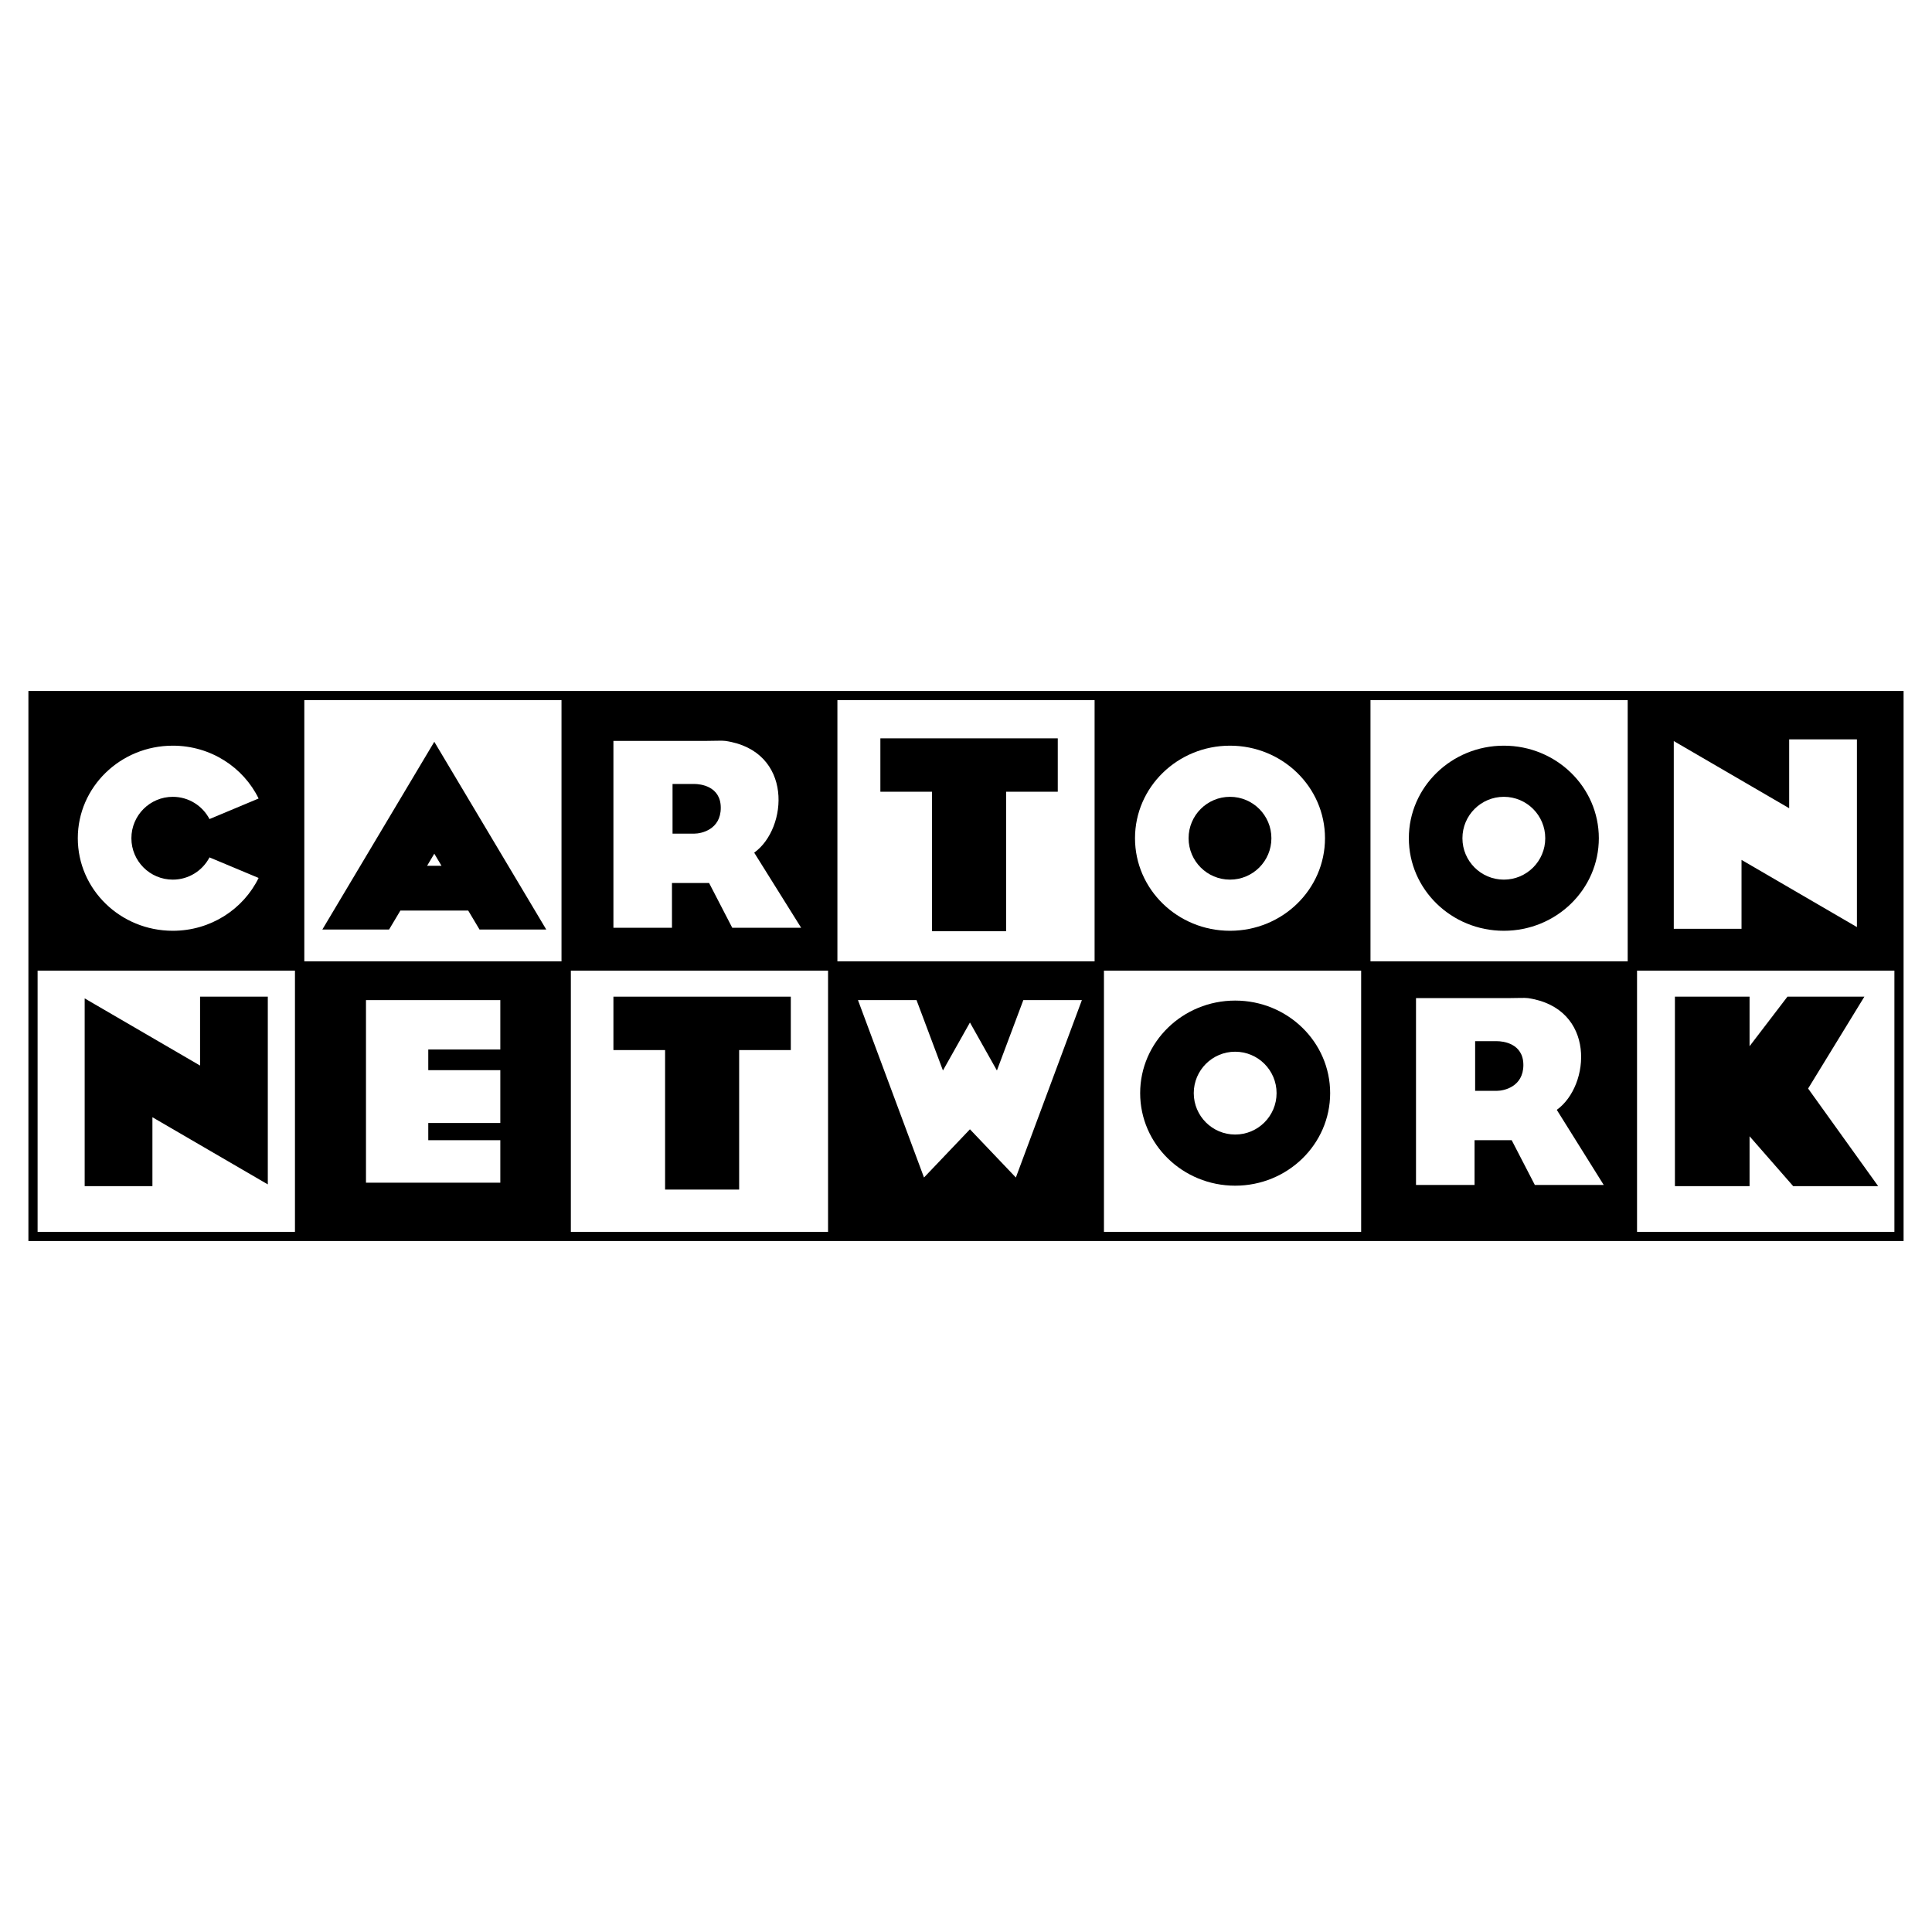 <?xml version="1.0" encoding="utf-8"?>
<!-- Generator: Adobe Illustrator 13.0.0, SVG Export Plug-In . SVG Version: 6.00 Build 14948)  -->
<!DOCTYPE svg PUBLIC "-//W3C//DTD SVG 1.0//EN" "http://www.w3.org/TR/2001/REC-SVG-20010904/DTD/svg10.dtd">
<svg version="1.0" id="Layer_1" xmlns="http://www.w3.org/2000/svg" xmlns:xlink="http://www.w3.org/1999/xlink" x="0px" y="0px"
	 width="192.756px" height="192.756px" viewBox="0 0 192.756 192.756" enable-background="new 0 0 192.756 192.756"
	 xml:space="preserve">
<g>
	<polygon fill-rule="evenodd" clip-rule="evenodd" fill="#FFFFFF" points="0,0 192.756,0 192.756,192.756 0,192.756 0,0 	"/>
	<polygon fill-rule="evenodd" clip-rule="evenodd" points="2.834,68.938 2.834,123.817 189.921,123.817 189.921,68.938 
		2.834,68.938 2.834,68.938 	"/>
	<polygon fill-rule="evenodd" clip-rule="evenodd" fill="#FFFFFF" points="163.328,96.84 189.005,96.84 189.005,122.901 
		163.328,122.901 163.328,96.84 163.328,96.84 	"/>
	<polygon fill-rule="evenodd" clip-rule="evenodd" fill="#FFFFFF" points="162.395,69.854 162.395,95.916 136.734,95.916 
		136.734,69.854 162.395,69.854 162.395,69.854 	"/>
	<polygon fill-rule="evenodd" clip-rule="evenodd" fill="#FFFFFF" points="109.208,69.854 109.208,95.916 83.548,95.916 
		83.548,69.854 109.208,69.854 109.208,69.854 	"/>
	<polygon fill-rule="evenodd" clip-rule="evenodd" fill="#FFFFFF" points="56.021,69.854 56.021,95.916 30.361,95.916 
		30.361,69.854 56.021,69.854 56.021,69.854 	"/>
	<polygon fill-rule="evenodd" clip-rule="evenodd" fill="#FFFFFF" points="3.751,122.901 3.751,96.84 29.428,96.84 29.428,122.901 
		3.751,122.901 3.751,122.901 	"/>
	<polygon fill-rule="evenodd" clip-rule="evenodd" fill="#FFFFFF" points="56.954,122.901 56.954,96.84 82.615,96.84 
		82.615,122.901 56.954,122.901 56.954,122.901 	"/>
	<polygon fill-rule="evenodd" clip-rule="evenodd" fill="#FFFFFF" points="110.141,122.901 110.141,96.84 135.802,96.84 
		135.802,122.901 110.141,122.901 110.141,122.901 	"/>
	<path fill-rule="evenodd" clip-rule="evenodd" d="M150.039,92.864c5.233,0,9.477-4.134,9.477-9.234c0-5.1-4.243-9.234-9.477-9.234
		c-5.234,0-9.478,4.134-9.478,9.234C140.562,88.73,144.805,92.864,150.039,92.864L150.039,92.864L150.039,92.864L150.039,92.864z"/>
	<path fill-rule="evenodd" clip-rule="evenodd" d="M123.232,118.296c5.234,0,9.478-4.135,9.478-9.234s-4.243-9.234-9.478-9.234
		c-5.233,0-9.478,4.135-9.478,9.234S117.999,118.296,123.232,118.296L123.232,118.296L123.232,118.296L123.232,118.296z"/>
	<polygon fill-rule="evenodd" clip-rule="evenodd" points="47.841,92.737 54.499,92.737 43.33,74.007 32.161,92.737 38.819,92.737 
		39.947,90.847 46.713,90.847 47.841,92.737 47.841,92.737 	"/>
	<polygon fill-rule="evenodd" clip-rule="evenodd" points="105.534,73.664 87.835,73.664 87.835,78.991 92.99,78.991 92.99,92.909 
		100.379,92.909 100.379,78.991 105.534,78.991 105.534,73.664 105.534,73.664 	"/>
	<polygon fill-rule="evenodd" clip-rule="evenodd" points="78.899,99.438 61.201,99.438 61.201,104.766 66.356,104.766 
		66.356,118.684 73.745,118.684 73.745,104.766 78.899,104.766 78.899,99.438 78.899,99.438 	"/>
	<polygon fill-rule="evenodd" clip-rule="evenodd" points="26.719,99.438 26.719,118.168 15.207,111.467 15.207,118.341 
		8.448,118.341 8.448,99.61 19.961,106.312 19.961,99.438 26.719,99.438 26.719,99.438 	"/>
	<polygon fill-rule="evenodd" clip-rule="evenodd" points="187.384,118.341 180.396,108.604 186.009,99.438 178.334,99.438 
		174.554,104.382 174.554,99.438 167.107,99.438 167.107,118.341 174.554,118.341 174.554,113.365 178.906,118.341 187.384,118.341 
		187.384,118.341 	"/>
	<path fill-rule="evenodd" clip-rule="evenodd" fill="#FFFFFF" d="M122.717,92.864c5.234,0,9.478-4.134,9.478-9.234
		c0-5.1-4.243-9.234-9.478-9.234c-5.233,0-9.477,4.134-9.477,9.234C113.24,88.73,117.483,92.864,122.717,92.864L122.717,92.864
		L122.717,92.864L122.717,92.864z"/>
	<path fill-rule="evenodd" clip-rule="evenodd" fill="#FFFFFF" d="M20.901,85.542c-0.69,1.318-2.07,2.219-3.661,2.219
		c-2.282,0-4.131-1.85-4.131-4.131s1.85-4.131,4.131-4.131c1.591,0,2.971,0.9,3.661,2.219l0,0l4.9-2.051l0,0
		c-1.522-3.116-4.783-5.271-8.561-5.271c-5.234,0-9.478,4.134-9.478,9.234c0,5.1,4.243,9.234,9.478,9.234
		c3.778,0,7.039-2.154,8.561-5.271l0,0L20.901,85.542L20.901,85.542L20.901,85.542z"/>
	<polygon fill-rule="evenodd" clip-rule="evenodd" fill="#FFFFFF" points="185.265,73.764 185.265,92.494 173.752,85.792 
		173.752,92.666 166.993,92.666 166.993,73.936 178.506,80.637 178.506,73.764 185.265,73.764 185.265,73.764 	"/>
	<polygon fill-rule="evenodd" clip-rule="evenodd" fill="#FFFFFF" points="36.514,99.782 36.514,117.997 49.917,117.997 
		49.917,113.758 42.729,113.758 42.729,112.04 49.917,112.04 49.917,106.771 42.729,106.771 42.729,104.708 49.917,104.708 
		49.917,99.782 36.514,99.782 36.514,99.782 	"/>
	<polygon fill-rule="evenodd" clip-rule="evenodd" fill="#FFFFFF" points="102.097,99.782 99.462,106.803 96.771,102.016 
		94.078,106.803 91.443,99.782 85.601,99.782 92.188,117.481 96.771,112.67 101.353,117.481 107.939,99.782 102.097,99.782 
		102.097,99.782 	"/>
	<path fill-rule="evenodd" clip-rule="evenodd" fill="#FFFFFF" d="M70.747,88.098h-3.704v4.468h-5.842V73.921l0,0
		c0,0,5.861,0,9.165,0c0.94,0,1.677-0.048,2.005,0c6.816,1.002,6.243,8.735,2.876,11.149l0,0l4.685,7.495h-6.874L70.747,88.098
		L70.747,88.098L70.747,88.098z"/>
	<path fill-rule="evenodd" clip-rule="evenodd" fill="#FFFFFF" d="M150.821,113.758h-3.704v4.468h-5.842V99.582l0,0
		c0,0,5.861,0,9.164,0c0.94,0,1.677-0.048,2.005,0c6.816,1.002,6.243,8.734,2.876,11.148l0,0l4.685,7.495h-6.873L150.821,113.758
		L150.821,113.758L150.821,113.758z"/>
	<path fill-rule="evenodd" clip-rule="evenodd" fill="#FFFFFF" d="M145.907,83.63c0-2.282,1.85-4.131,4.132-4.131
		c2.281,0,4.131,1.85,4.131,4.131s-1.85,4.131-4.131,4.131C147.757,87.761,145.907,85.912,145.907,83.63L145.907,83.63
		L145.907,83.63L145.907,83.63z"/>
	<path fill-rule="evenodd" clip-rule="evenodd" fill="#FFFFFF" d="M119.102,109.062c0-2.282,1.85-4.132,4.131-4.132
		s4.131,1.85,4.131,4.132c0,2.281-1.85,4.131-4.131,4.131S119.102,111.343,119.102,109.062L119.102,109.062L119.102,109.062
		L119.102,109.062z"/>
	<polygon fill-rule="evenodd" clip-rule="evenodd" fill="#FFFFFF" points="42.611,86.379 43.33,85.173 44.049,86.379 42.611,86.379 
		42.611,86.379 	"/>
	<path fill-rule="evenodd" clip-rule="evenodd" d="M118.586,83.63c0-2.282,1.85-4.131,4.131-4.131c2.282,0,4.131,1.85,4.131,4.131
		s-1.849,4.131-4.131,4.131C120.436,87.761,118.586,85.912,118.586,83.63L118.586,83.63L118.586,83.63L118.586,83.63z"/>
	<path fill-rule="evenodd" clip-rule="evenodd" d="M67.1,78.217v4.955l0,0c0,0,1.49,0,2.177,0c0.688,0,2.635-0.401,2.635-2.578
		c0-2.177-2.062-2.377-2.635-2.377S67.1,78.217,67.1,78.217L67.1,78.217L67.1,78.217L67.1,78.217z"/>
	<path fill-rule="evenodd" clip-rule="evenodd" d="M147.175,103.878v4.954l0,0c0,0,1.489,0,2.177,0s2.635-0.401,2.635-2.577
		c0-2.177-2.062-2.377-2.635-2.377C148.778,103.878,147.175,103.878,147.175,103.878L147.175,103.878L147.175,103.878
		L147.175,103.878z"/>
</g>
</svg>
